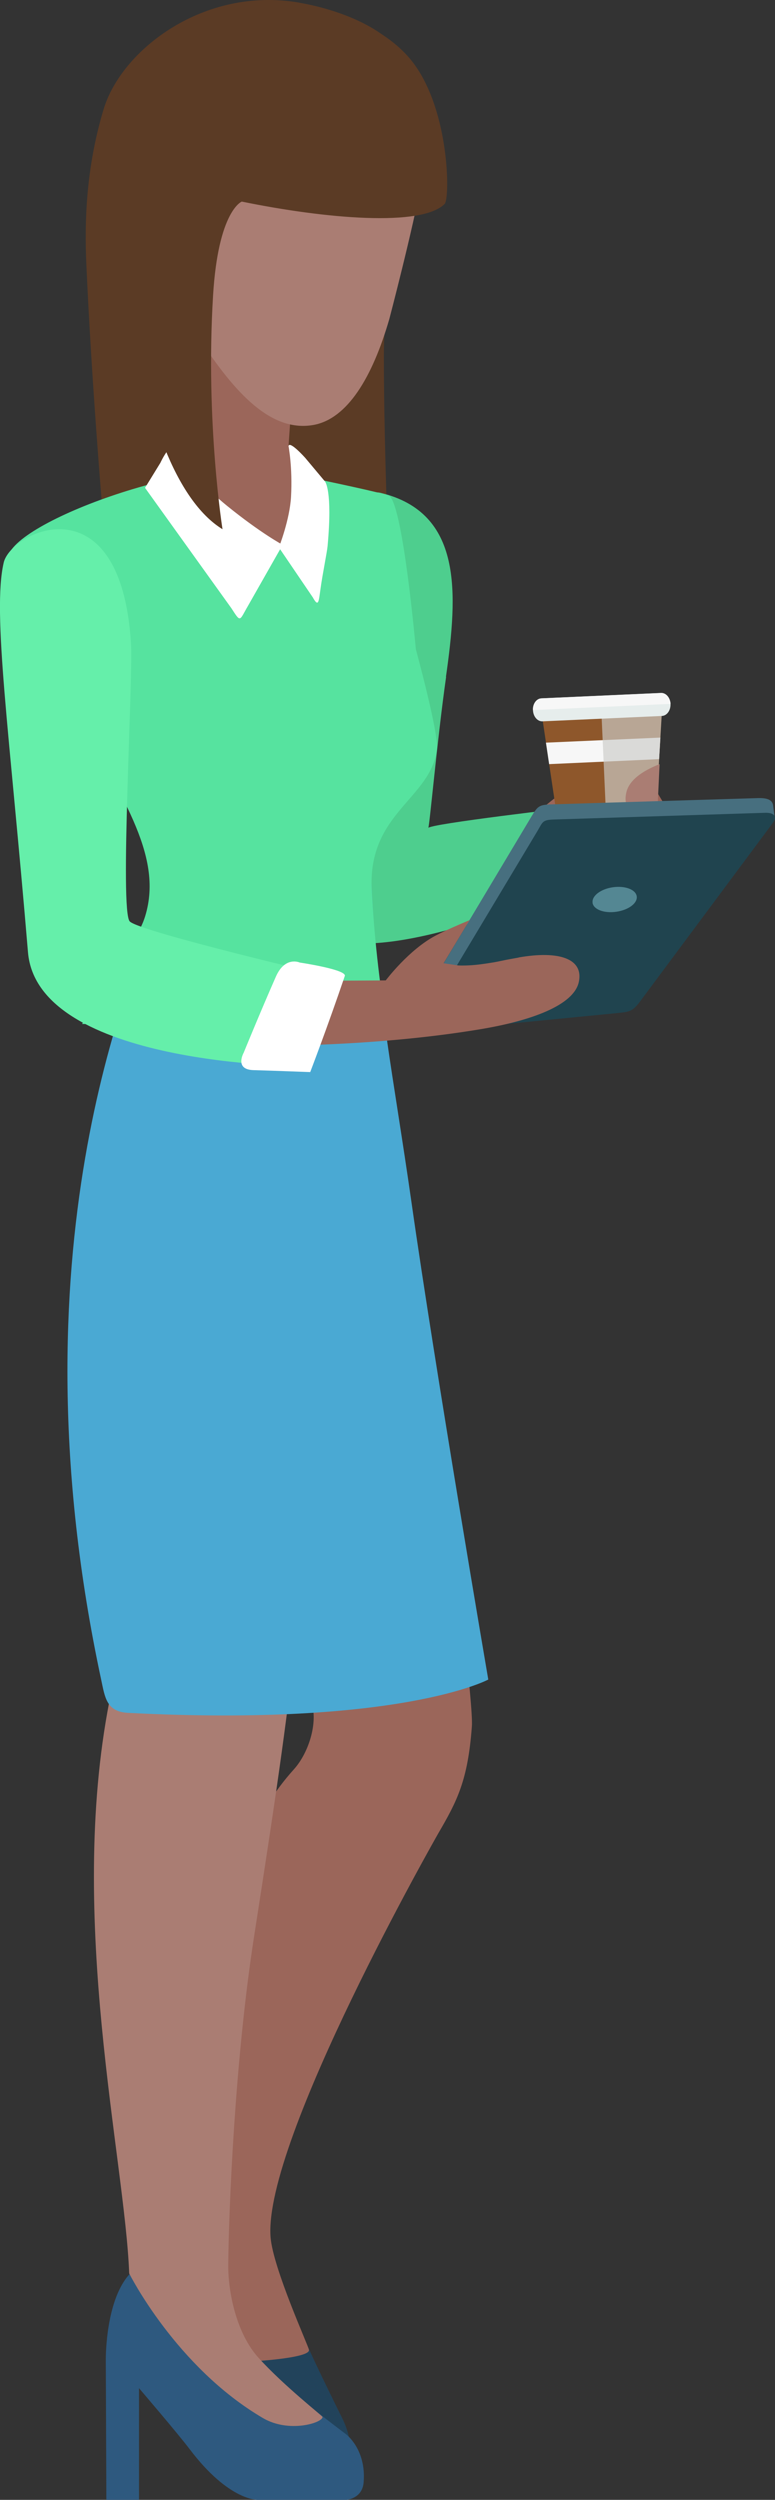 <?xml version="1.0" encoding="UTF-8"?> <svg xmlns="http://www.w3.org/2000/svg" viewBox="0 0 95.01 306.18"><rect x="0" y="0" width="95.01" height="306.18" fill="#333333" stroke="none"/><defs><style> .cls-1 { fill: #ccccca; mix-blend-mode: multiply; opacity: .67; } .cls-1, .cls-2, .cls-3, .cls-4, .cls-5, .cls-6, .cls-7, .cls-8, .cls-9, .cls-10, .cls-11, .cls-12, .cls-13, .cls-14, .cls-15, .cls-16, .cls-17 { stroke-width: 0px; } .cls-18 { isolation: isolate; } .cls-2 { fill: #f7f7f7; } .cls-3 { fill: #4aa9d3; } .cls-4 { fill: #4ece8e; } .cls-5 { fill: #476f7f; } .cls-6 { fill: #548793; } .cls-7 { fill: #9b665a; } .cls-8 { fill: #2e597f; } .cls-9 { fill: #5b3b25; } .cls-10 { fill: #56e39f; } .cls-11 { fill: #22435b; } .cls-12 { fill: #20444f; } .cls-13 { fill: #aa7d73; } .cls-14 { fill: #8e572b; } .cls-15 { fill: #fff; } .cls-16 { fill: #e6edec; } .cls-17 { fill: #65efaa; } </style></defs><g class="cls-18"><g id="Layer_2" data-name="Layer 2"><g id="Layer_1-2" data-name="Layer 1"><g><path class="cls-9" d="m49.77,23.86s-2.71,10.48-2.71,19.66.4,19.67.4,19.67c0,0-4.48-.37-10.18-1.11-8.12-1.06-7.64-9.73-7.64-9.73l20.13-28.48Z"></path><path class="cls-9" d="m36.68.32C25.01-1.69,14.89,6.09,12.7,13.39c-2.2,7.29-2.33,13.97-2.12,18.83.63,14.37,1.97,30.14,1.97,30.14,0,0,21.07,1.85,22.95,0,1.88-1.85,14.3-45.39,14.93-51.49.63-6.11-7.73-9.51-13.75-10.54Z"></path><path class="cls-7" d="m70.44,105.3l-5.41-5.06s10.39-9.53,14.16-6.77c1.14.84,1.02,3,1.02,3l5.06,8.39s2.51,0-3.45,2.2c-5.96,2.2-11.38-1.76-11.38-1.76Z"></path><g><path class="cls-14" d="m80.09,105.21c-.01.16-.11.29-.24.3l-10.45.47c-.13,0-.24-.11-.27-.27l-2.73-18.34,14.77-.66-1.08,18.51Z"></path><polygon class="cls-2" points="80.8 92.98 80.96 90.34 66.93 90.96 67.32 93.59 80.8 92.98"></polygon><path class="cls-1" d="m74.56,105.75l5.29-.24c.13,0,.23-.13.24-.3l1.08-18.51-7.45.33.84,18.71Z"></path><g><path class="cls-16" d="m82.2,86.23c.03.78-.44,1.43-1.05,1.46l-14.64.66c-.61.03-1.14-.58-1.17-1.36s.43-1.43,1.05-1.46l14.64-.66c.61-.03,1.14.58,1.18,1.36Z"></path><path class="cls-2" d="m82.2,86.21l-16.87.76h0c-.03-.76.43-1.41,1.03-1.43l14.68-.66c.6-.03,1.12.57,1.16,1.34h0Z"></path></g></g><path class="cls-13" d="m80.86,93.59c-2.18.86-3.68,1.97-4.05,3.37-.57,2.16.92,3.29,3.73,3.49l.32-6.85Z"></path><path class="cls-11" d="m30.72,272.39s5.53,11.65,7.11,15.21c1.17,2.63,3.95,8.23,3.95,8.23,0,0,1.49,2.68.99,4.41-.56,1.93-2.91,2.03-2.91,2.03l-11.27-6.91s-2.67-1.07-3.87-4.7c-.76-2.25-2.33-9.19-2.33-9.19l-3.95,10.07s-3.58-1.49-3.37-1.37c.32.19,3.57-13.69,3.57-13.69,0,0,1.89-6.28,6.15-10.35,4.26-4.06,5.92,6.28,5.92,6.28Z"></path><path class="cls-4" d="m54.67,82.9c1.48-10.35,2.04-20.08-7.98-22.53-5.04-1.23-7.08,15.79-7.08,15.79,0,0-2.16,29.96-.15,37.19,1.56,5.64,23.46-.69,31.23-6.12,7.17-5.02.08-8.42.08-8.42,0,0-18.45,2.12-18.28,2.62.12.35,1.1-10.83,2.2-18.52Z"></path><path class="cls-7" d="m27.83,165.13c.1,1.04,1.65,23.41,10.21,42.98,1.1,2.51-.11,6.51-2.04,8.63-9.76,10.81-10.05,27.9-11.71,36.91-1.74,9.49-4.78,13.3-4.63,15.05,0,0,1.21,20,9.06,20.58,1.12.08,9.32-.39,9.16-1.46-.07-.51-4.41-10-4.71-13.81-.92-11.83,20.56-49.46,20.56-49.46,2.31-3.96,3.63-6.48,4.12-13.11.37-4.98-8.52-70.02-8.52-70.02l-3.61-11.87s-19.71,15.14-17.9,35.58Z"></path><path class="cls-8" d="m23.77,278.55s4.22,6.48,6.73,9.7c1.76,2.27,11.89,9.87,11.89,9.87,0,0,2.53,1.82,2.19,5.93-.17,2-2.12,2.13-2.12,2.13h-10.8s-3.53.23-8.41-6.21c-1.43-1.89-6.21-7.47-6.21-7.47v13.68s-4,0-4,0l-.07-17.1s-.08-6.09,2.22-9.64c3.2-4.94,8.59-.89,8.59-.89Z"></path><path class="cls-13" d="m9.89,161.13c-.19,1.57,3.99,44.8,3.51,47.29-5.18,26.68,1.9,55.91,2.44,70.03,0,0,5.73,11.46,16.39,17.71,3.2,1.88,7.31.59,7.31-.13,0-.13-4.67-3.75-7.84-7.24-2.71-2.98-3.75-8.04-3.72-11.43.07-6.64.79-24.96,3.19-40.32,5.8-37.2,5.41-37.29,8.9-86.36l2.97-11.87s-30.42-.02-33.16,22.32Z"></path><path class="cls-3" d="m34.41,57.77c-10.53-2.15-25.32,14.91-19.29,27.27,5.03,10.32,7.73,18.32,4.53,25.78-3.69,8.63-18.47,42.52-7.25,94.89.47,2.2.64,3.94,3.3,4.08,33.42,1.72,44.16-4.08,44.16-4.08,0,0-6.47-37.76-9.42-58.49-2.2-15.38-4.2-24.9-4.87-38.29-.47-9.41-3.85-49.68-11.16-51.17Z"></path><path class="cls-10" d="m.97,68.58c-.47-4.24,22.91-12.96,33.44-10.81,7.58,1.54,11.69,2.46,13.2,2.9,1.75.52,3.37,18.85,3.37,18.85,0,0,2.83,10.36,2.59,12.24-.76,6.11-8.47,7.77-8,17.18.29,5.69.93,11.12,1.75,16.48H10.07c3.21-6.64,6.69-9.82,7.72-13.18,2.39-7.76-3.44-15.1-8.47-25.42C3.28,74.45,1.2,70.72.97,68.58Z"></path><path class="cls-7" d="m37.72,57.95c2.09,1.95-.49,10.63-4.55,8.71-1.49-.71-12-5.4-11.59-7.4,2.08-10.36,1.12-19.39,1.12-19.39l13.79-1.8s-.81,12.28-1.11,16.45c-.08,1.06,1.16,2.32,2.34,3.42Z"></path><path class="cls-13" d="m41.21,11.79c10.28,1.56,11.47,4.83,10.45,10.5-1.01,5.67-3.93,16.78-3.93,16.78-2.1,7.24-5.17,12.2-9.25,12.97-5.12.94-9.56-3.62-14.25-10.89-4.15-6.45-1.86-16.02-1.84-16.93l4.64-4.53s8.72-8.74,14.18-7.91Z"></path><path class="cls-15" d="m22.3,54.57s-.2,2.72,5.53,7.38c4.16,3.37,6.82,4.78,6.82,4.78l-4.24,7.46c-1.09,1.86-.86,2.13-2.04.31l-10.59-14.75,1.88-3.06s1.53-3.37,2.63-2.12Z"></path><path class="cls-15" d="m35.37,54.65s.51,2.55.31,6.2c-.16,2.82-1.49,6.2-1.49,6.2l4.16,6.12c.73,1.33.73.4.95-1.1.23-1.69.79-4.43.86-5.18.63-6.9-.32-7.92-.32-7.92l-2.43-2.9s-1.96-2.19-2.04-1.41Z"></path><path class="cls-17" d="m.45,68.93c-1.41,6.12.71,20.56,2.98,47.7,1.17,13.92,33.5,13.96,33.5,13.96l4.28-10.83s-24.01-5.61-25.3-6.9c-1.26-1.26.43-29.7.15-34.05-1.25-20.09-14.71-13.79-15.61-9.89Z"></path><path class="cls-9" d="m39.93,1.39s6.25,1.12,10.19,5.64c5.02,5.76,5.08,17.27,4.39,17.95-2.82,2.82-14.51,1.83-24.87-.29,0,0-2.89,1.1-3.52,11.52-.94,15.53,1.16,28.61,1.16,28.61-11.53-7.06-15.16-43.55-7.16-56.27,3.87-6.14,19.82-7.17,19.82-7.17Z"></path><g><path class="cls-5" d="m50.39,124.65l26.4-2.52,18.21-21.8-.23-1.73c-.11-.6-.64-.88-1.83-.85l-25.34.77c-1.53.04-1.7.23-2.48,1.54l-5.17,8.64-6.24,10.42-3.32,5.54Z"></path><path class="cls-12" d="m51.06,126.49l24.72-2.42c1.22-.14,1.72-.11,2.65-1.36l16.33-21.94c.59-.8.08-1.24-.92-1.22l-25.83.82c-1.52.04-1.44.25-2.11,1.39l-14.84,24.74Z"></path></g><path class="cls-6" d="m72.64,110.57c.12.83,1.43,1.32,2.93,1.1,1.5-.22,2.61-1.06,2.49-1.89s-1.43-1.32-2.92-1.11-2.61,1.06-2.49,1.89Z"></path><path class="cls-7" d="m63.59,117.28c-2.9.51-1.98.43-3.91.72-1.38.21-2.32.28-3.47.25l-1.83-.27,3.18-5.28c-1.49.63-2.87,1.22-4.15,1.89-3.3,1.73-6.12,5.49-6.12,5.49l-7.02.04-8.04,7.96s13.47.18,26.65-2.02c6.26-1.04,11.47-2.94,12.08-5.79s-2.43-3.87-7.38-3Z"></path><path class="cls-15" d="m29.9,128.89s-1.24,2.12,1.19,2.18c1.9.05,6.94.24,6.94.24,0,0,2.1-5.47,4.24-11.77.27-.79-5.53-1.65-5.53-1.65,0,0-1.78-.82-2.91,1.71-1.93,4.38-3.94,9.3-3.94,9.3"></path></g></g></g></g></svg> 